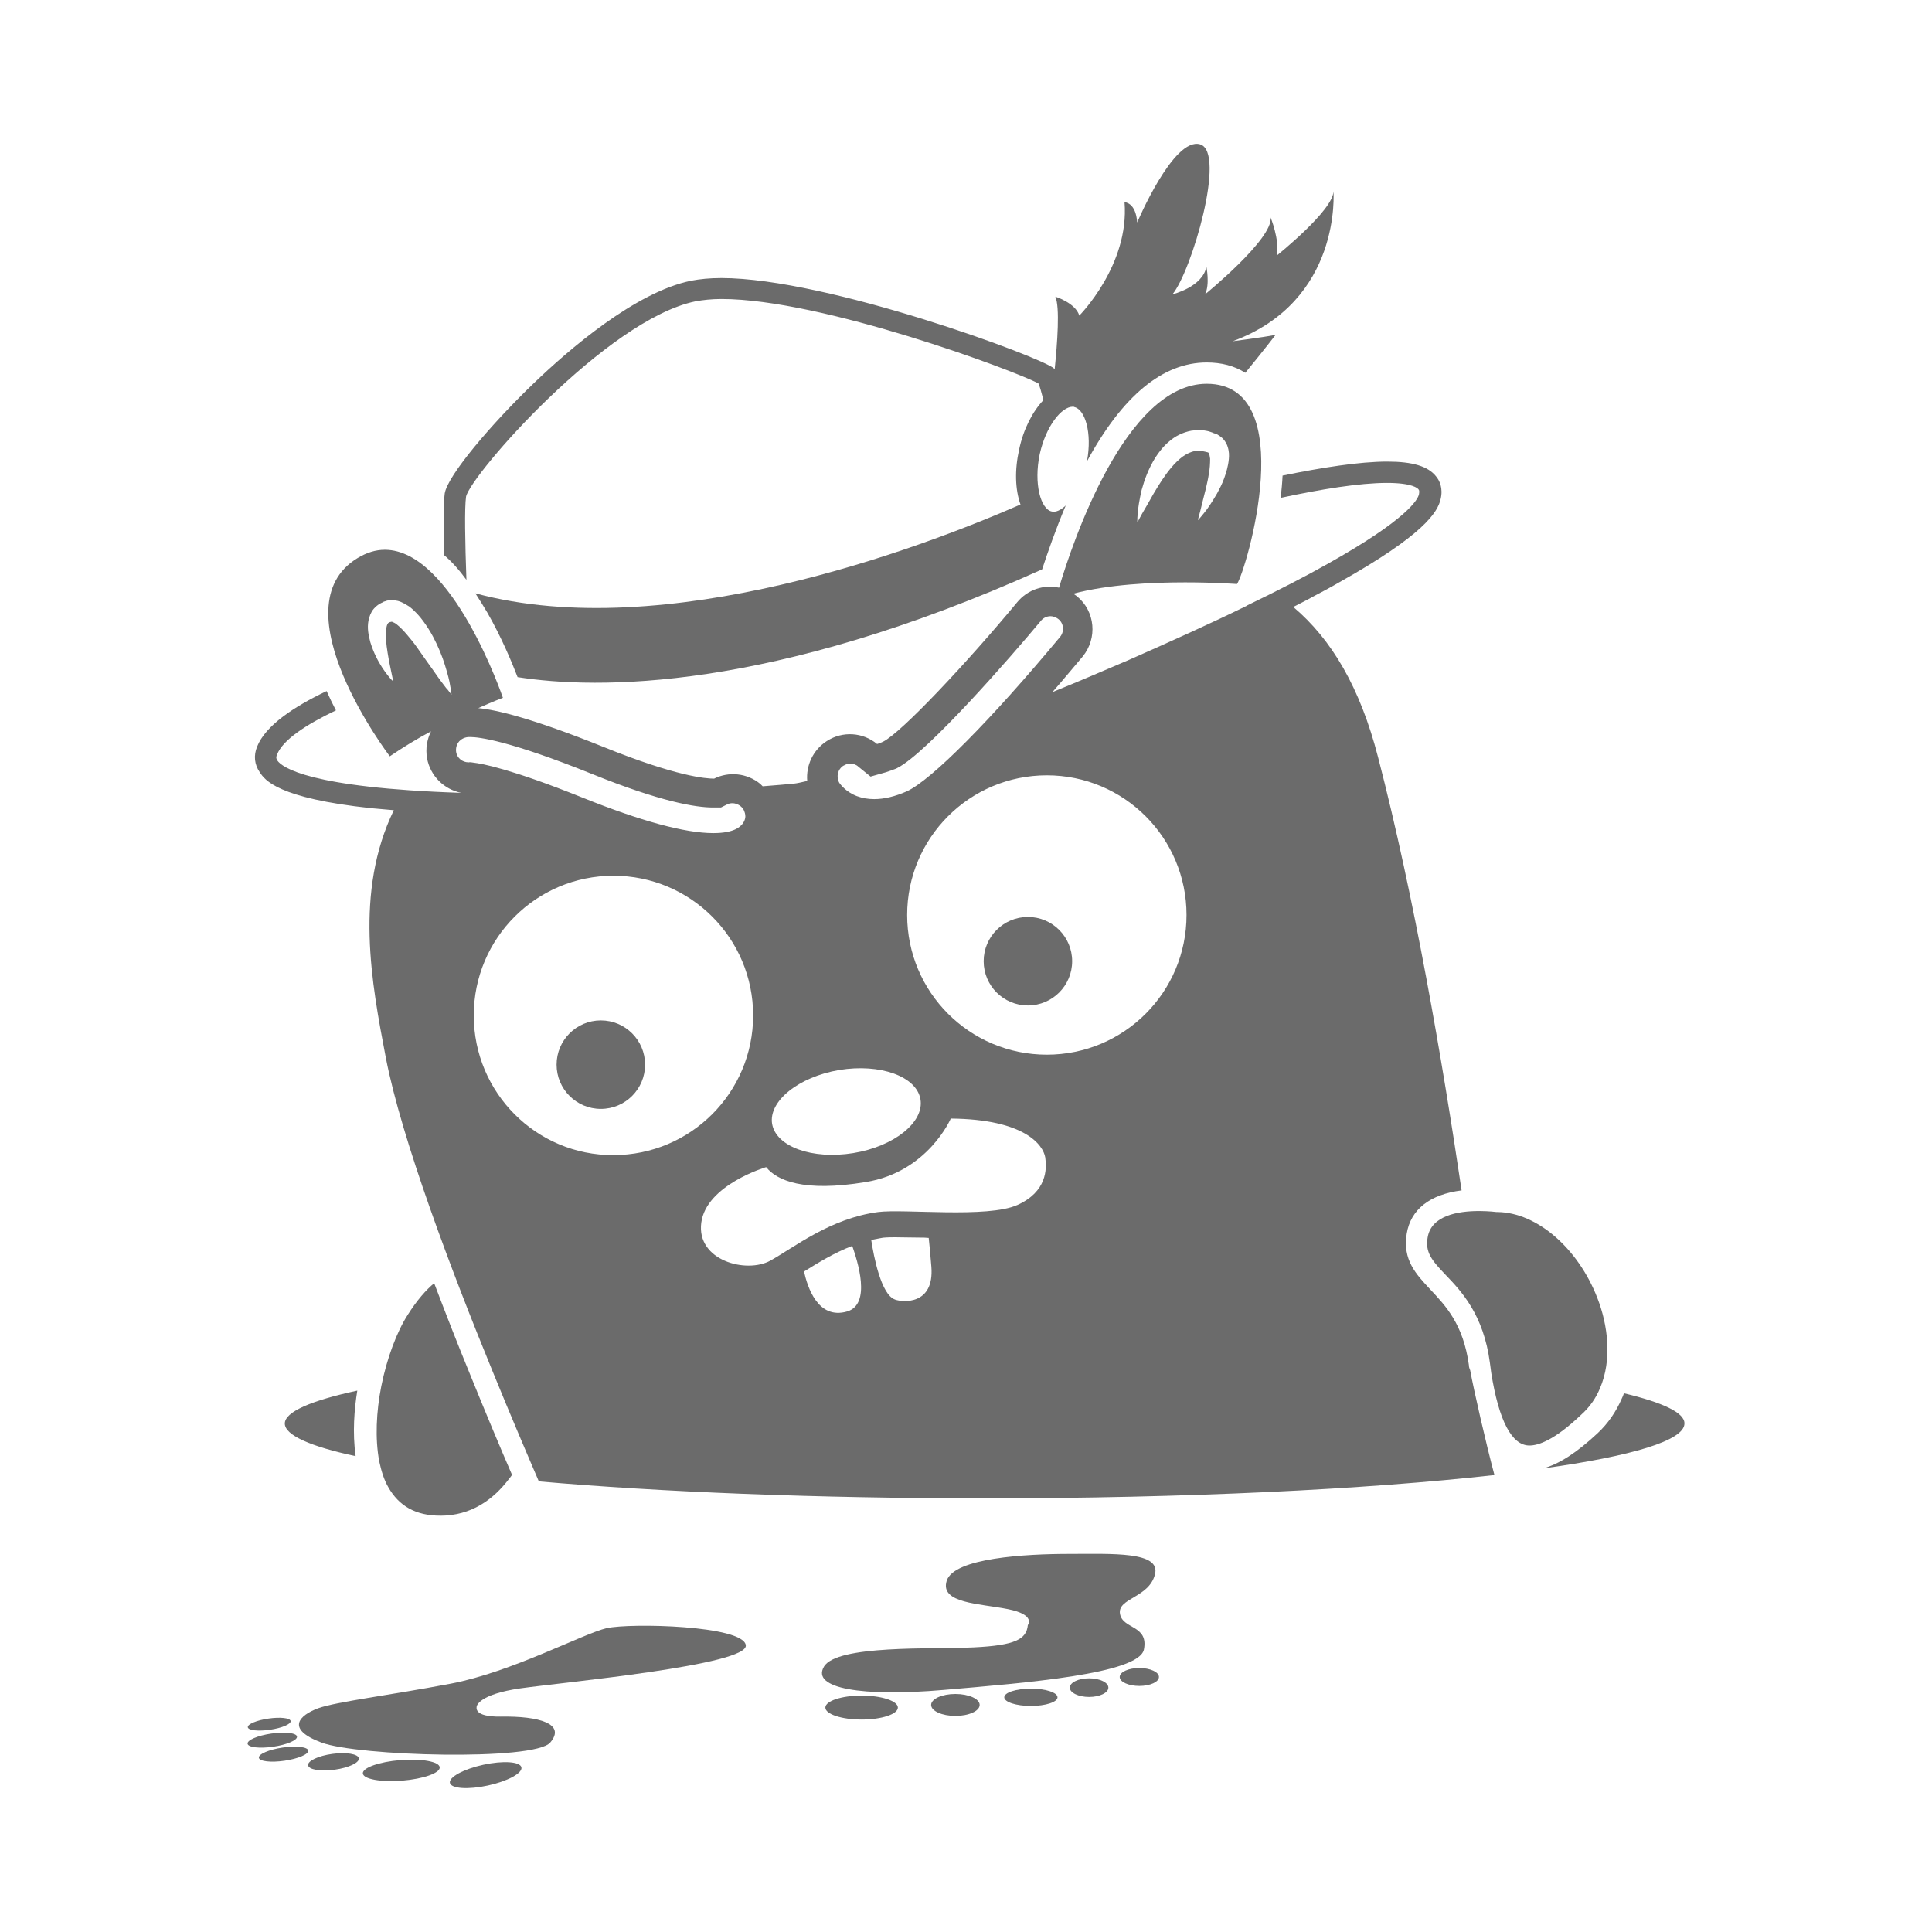 <svg width="100" height="100" viewBox="0 0 100 100" fill="none" xmlns="http://www.w3.org/2000/svg">
<path d="M22.783 78.452C24.385 78.452 25.537 77.626 26.363 76.524C26.415 76.456 26.467 76.404 26.501 76.334C25.933 75.026 25.159 73.184 24.315 71.1C23.713 69.636 23.093 68.052 22.473 66.418C22.059 66.762 21.595 67.278 21.095 68.07C20.545 68.93 20.027 70.29 19.735 71.754C19.477 73.062 19.407 74.456 19.631 75.644C19.735 76.126 19.873 76.59 20.095 76.97C20.645 77.952 21.523 78.45 22.781 78.45L22.783 78.452Z" fill="#6B6B6B"/>
<path d="M31.099 57.396C32.363 57.396 33.389 56.371 33.389 55.106C33.389 53.841 32.363 52.816 31.099 52.816C29.834 52.816 28.809 53.841 28.809 55.106C28.809 56.371 29.834 57.396 31.099 57.396Z" fill="#6B6B6B"/>
<path d="M53.204 52.042C54.469 52.042 55.494 51.017 55.494 49.752C55.494 48.487 54.469 47.462 53.204 47.462C51.939 47.462 50.914 48.487 50.914 49.752C50.914 51.017 51.939 52.042 53.204 52.042Z" fill="#6B6B6B"/>
<path d="M14.742 73.682C14.742 74.284 16.068 74.87 18.408 75.37C18.236 74.148 18.34 72.926 18.494 71.978C16.1 72.494 14.742 73.08 14.742 73.682ZM84.054 72.116C84.02 72.22 83.986 72.306 83.934 72.408C83.642 73.08 83.228 73.682 82.694 74.182C81.626 75.18 80.696 75.784 79.87 76.006C84.466 75.37 87.186 74.56 87.186 73.682C87.204 73.132 86.086 72.598 84.054 72.116ZM82.814 71.858C83.45 70.378 83.228 68.586 82.676 67.176C81.678 64.61 79.56 62.768 77.528 62.734H77.46C77.46 62.734 77.064 62.682 76.548 62.682C75.446 62.682 74.086 62.924 73.896 64.042C73.758 64.816 74.102 65.23 74.826 65.988C75.652 66.848 76.788 68.054 77.116 70.534C77.134 70.706 77.168 70.878 77.184 71.05C77.58 73.546 78.252 74.82 79.164 74.82C79.628 74.82 80.456 74.544 81.832 73.236C82.296 72.822 82.606 72.358 82.814 71.858ZM24.142 30.006C24.074 28.112 24.038 26.252 24.124 25.702C24.382 24.566 31.39 16.544 36.002 15.596C36.38 15.528 36.828 15.476 37.344 15.476C42.56 15.476 52.546 19.194 53.75 19.848C53.818 20.002 53.904 20.296 54.008 20.708C53.44 21.31 52.976 22.206 52.752 23.256C52.51 24.34 52.546 25.34 52.82 26.114C47.57 28.404 34.45 33.362 24.604 30.71C24.81 31.02 25.018 31.364 25.224 31.708C25.964 33 26.498 34.29 26.79 35.048C30.87 35.684 39.84 35.822 53.94 29.47C54.216 28.626 54.628 27.438 55.162 26.164C54.904 26.406 54.646 26.526 54.438 26.474C53.87 26.354 53.492 25.046 53.818 23.496C54.146 22.032 54.954 21.052 55.522 21.052C55.556 21.052 55.59 21.052 55.608 21.07C56.158 21.19 56.538 22.396 56.262 23.876C58.104 20.484 60.188 18.762 62.46 18.762C63.218 18.762 63.888 18.934 64.458 19.296C65.404 18.142 66.024 17.334 66.024 17.334C65.3 17.472 63.804 17.662 63.804 17.662C69.468 15.578 69.02 9.898 69.02 9.898C69.02 10.88 66.094 13.22 66.094 13.22C66.232 12.376 65.766 11.258 65.766 11.258C65.904 12.36 62.374 15.234 62.374 15.234C62.632 14.718 62.442 13.806 62.442 13.806C62.252 14.856 60.686 15.234 60.686 15.234C61.668 14.064 63.492 7.866 62.114 7.47C60.736 7.074 58.86 11.516 58.86 11.516C58.792 10.466 58.206 10.466 58.206 10.466C58.464 13.72 55.864 16.336 55.864 16.336C55.674 15.682 54.624 15.354 54.624 15.354C54.866 15.888 54.728 17.764 54.59 19.108L54.556 19.074C54.006 18.524 42.85 14.392 37.34 14.392C36.738 14.392 36.22 14.444 35.774 14.53C32.882 15.116 29.422 18.11 27.614 19.85C25.462 21.916 23.156 24.618 23.018 25.548C22.95 26.048 22.95 27.322 22.984 28.732C23.38 29.06 23.758 29.49 24.138 30.006H24.142Z" fill="#6B6B6B"/>
<path d="M76.032 70.67C75.74 68.536 74.826 67.588 74.034 66.744C73.294 65.952 72.588 65.212 72.812 63.852C73.018 62.596 74.018 61.82 75.652 61.614C74.654 54.9 73.208 46.43 71.33 39.198C70.4 35.582 68.92 33.086 66.94 31.416C67.302 31.226 67.664 31.054 67.99 30.866C68.454 30.624 68.902 30.384 69.316 30.142C73.706 27.68 74.412 26.51 74.566 25.838C74.704 25.27 74.514 24.874 74.324 24.65C73.91 24.134 73.118 23.892 71.81 23.892C70.364 23.892 68.418 24.202 66.386 24.616C66.368 24.994 66.334 25.374 66.282 25.77C68.366 25.322 70.362 24.996 71.792 24.996C73.1 24.996 73.394 25.272 73.428 25.34C73.446 25.358 73.48 25.408 73.446 25.582C73.394 25.84 72.878 26.856 68.728 29.18C67.54 29.852 66.128 30.574 64.562 31.332L64.544 31.366H64.51C62.686 32.262 60.62 33.19 58.398 34.172C57.072 34.74 55.746 35.308 54.472 35.824C55.092 35.118 55.626 34.464 56.038 33.982C56.812 33.036 56.692 31.64 55.746 30.866C55.678 30.814 55.608 30.762 55.556 30.728C57.38 30.246 59.618 30.142 61.34 30.142C62.89 30.142 64.026 30.228 64.026 30.228C64.508 29.54 67.348 19.864 62.46 19.864C58.26 19.864 55.504 28.094 54.816 30.418C54.042 30.246 53.198 30.504 52.646 31.176C50.08 34.274 46.672 37.908 45.708 38.39C45.57 38.458 45.466 38.494 45.398 38.51C44.674 37.908 43.624 37.822 42.798 38.356C42.074 38.82 41.714 39.63 41.782 40.422C41.49 40.49 41.266 40.542 41.094 40.56C40.732 40.594 40.164 40.646 39.476 40.698L39.356 40.578C38.668 40.01 37.72 39.924 36.962 40.302C36.548 40.302 35.034 40.198 31.246 38.666C27.528 37.168 25.686 36.738 24.756 36.652C25.514 36.308 26.03 36.118 26.03 36.118C26.03 36.118 23.43 28.456 19.918 28.456C19.454 28.456 18.988 28.594 18.506 28.886C14.306 31.434 20.176 39.146 20.176 39.146C20.864 38.682 21.588 38.234 22.31 37.854C22.104 38.268 22.018 38.75 22.104 39.248C22.276 40.178 23 40.866 23.878 41.038C15.994 40.78 14.598 39.712 14.358 39.368C14.306 39.282 14.272 39.214 14.34 39.058C14.632 38.3 15.838 37.508 17.388 36.768C17.216 36.44 17.06 36.114 16.906 35.77C15.202 36.58 13.738 37.56 13.308 38.646C13.118 39.11 13.17 39.576 13.446 39.972C13.704 40.368 14.358 41.314 19.214 41.832C19.576 41.866 19.972 41.9 20.384 41.936C18.336 46.172 19.23 50.872 19.97 54.744C20.78 58.944 23.378 65.814 25.496 70.978C26.478 73.388 27.356 75.436 27.89 76.676C34.156 77.226 42.214 77.554 50.994 77.554C61.376 77.554 70.74 77.09 77.352 76.348C76.922 74.746 76.284 71.958 76.096 70.924C76.044 70.804 76.028 70.718 76.028 70.666L76.032 70.67ZM58.868 26.942C58.868 26.856 58.868 26.736 58.886 26.598C58.904 26.306 58.972 25.874 59.092 25.358C59.23 24.858 59.436 24.274 59.798 23.688C59.988 23.396 60.212 23.102 60.522 22.844C60.814 22.586 61.21 22.38 61.658 22.294C61.762 22.276 61.882 22.276 61.986 22.26C62.09 22.26 62.21 22.26 62.314 22.278C62.418 22.296 62.538 22.312 62.624 22.346L62.778 22.398L62.846 22.432H62.864L62.916 22.45H62.934L62.968 22.468C62.986 22.468 63.26 22.64 63.33 22.744L63.398 22.83L63.45 22.916C63.484 22.984 63.518 23.036 63.536 23.106C63.622 23.348 63.622 23.57 63.604 23.76C63.57 24.138 63.466 24.466 63.362 24.758C63.258 25.05 63.12 25.308 63 25.532C62.742 25.98 62.5 26.342 62.312 26.564C62.122 26.806 62.002 26.926 62.002 26.926C62.002 26.926 62.036 26.754 62.122 26.462C62.19 26.17 62.294 25.774 62.414 25.292C62.466 25.05 62.534 24.792 62.568 24.534C62.62 24.276 62.636 23.984 62.636 23.742C62.618 23.622 62.602 23.518 62.568 23.466C62.568 23.448 62.55 23.448 62.55 23.432L62.516 23.414L62.378 23.38C62.326 23.362 62.258 23.362 62.206 23.346C62.154 23.33 62.086 23.346 62.034 23.328C61.982 23.328 61.93 23.346 61.862 23.346C61.638 23.38 61.432 23.484 61.208 23.638C61.002 23.792 60.794 24 60.622 24.206C60.26 24.636 59.968 25.118 59.71 25.548C59.468 25.978 59.262 26.34 59.108 26.598C58.97 26.856 58.884 27.012 58.884 27.012C58.884 27.012 58.866 27.03 58.866 26.944L58.868 26.942ZM43.666 39.63C43.77 39.562 43.89 39.526 44.01 39.526C44.164 39.526 44.32 39.578 44.424 39.68L45.06 40.196L45.852 39.972C46.024 39.92 46.196 39.852 46.386 39.782L46.42 39.764L46.454 39.746C48.004 38.954 52.342 33.978 53.874 32.136C53.994 31.982 54.184 31.894 54.374 31.894C54.478 31.894 54.632 31.928 54.788 32.048C55.064 32.272 55.098 32.684 54.874 32.96C51.31 37.246 48.194 40.398 46.92 40.966C46.334 41.224 45.766 41.362 45.25 41.362C44.922 41.362 44.63 41.31 44.354 41.208C43.768 40.984 43.494 40.588 43.442 40.52C43.27 40.21 43.356 39.814 43.666 39.624V39.63ZM43.442 55.382C45.56 55.038 47.436 55.71 47.642 56.896C47.848 58.082 46.282 59.34 44.164 59.684C42.046 60.028 40.17 59.356 39.964 58.17C39.774 57 41.324 55.742 43.442 55.382ZM23.11 35.636C22.938 35.412 22.714 35.12 22.456 34.74C22.198 34.378 21.888 33.948 21.578 33.5C21.424 33.276 21.25 33.07 21.062 32.846C20.89 32.64 20.7 32.45 20.528 32.312C20.442 32.244 20.356 32.208 20.304 32.192H20.27H20.288C20.288 32.192 20.306 32.174 20.288 32.174L20.236 32.192H20.202C20.15 32.21 20.134 32.226 20.098 32.244C20.064 32.278 20.03 32.348 20.012 32.434C19.96 32.624 19.96 32.864 19.978 33.106C19.996 33.348 20.03 33.57 20.064 33.794C20.132 34.224 20.218 34.604 20.27 34.862C20.322 35.12 20.356 35.276 20.356 35.276L20.27 35.19C20.218 35.138 20.15 35.052 20.064 34.948C19.892 34.724 19.668 34.414 19.462 33.984C19.358 33.778 19.256 33.52 19.17 33.244C19.102 32.968 19.016 32.658 19.05 32.28C19.068 32.09 19.118 31.884 19.24 31.66C19.36 31.454 19.584 31.264 19.808 31.178L19.842 31.16L19.86 31.142L19.928 31.124L19.98 31.106L20.032 31.088C20.05 31.088 20.118 31.07 20.152 31.07H20.41C20.478 31.088 20.548 31.088 20.6 31.104C20.842 31.172 21.014 31.294 21.186 31.396C21.496 31.638 21.72 31.896 21.91 32.154C22.1 32.412 22.272 32.688 22.41 32.946C22.686 33.462 22.892 33.978 23.03 34.426C23.168 34.874 23.272 35.252 23.306 35.528C23.34 35.666 23.34 35.77 23.358 35.838C23.358 35.906 23.376 35.958 23.376 35.958C23.376 35.958 23.272 35.838 23.118 35.63L23.11 35.636ZM24.28 39.458H24.246C23.936 39.458 23.66 39.234 23.61 38.924C23.576 38.7 23.662 38.51 23.714 38.442C23.766 38.356 23.904 38.218 24.128 38.166C24.196 38.148 24.232 38.148 24.334 38.148C24.798 38.148 26.366 38.338 30.636 40.058C34.2 41.504 36.024 41.796 36.902 41.796H37.316L37.626 41.642C37.712 41.59 37.816 41.574 37.918 41.574C38.02 41.574 38.176 41.608 38.332 41.728C38.522 41.882 38.556 42.072 38.574 42.176C38.592 42.28 38.574 42.468 38.42 42.658C38.316 42.778 38.024 43.122 36.922 43.122C35.458 43.122 33.168 42.502 30.138 41.28C26.454 39.8 24.956 39.524 24.492 39.472L24.372 39.454H24.286L24.28 39.458ZM24.522 52.558C24.522 48.564 27.758 45.328 31.752 45.328C35.746 45.328 38.982 48.564 38.982 52.558C38.982 56.552 35.746 59.788 31.752 59.788C27.758 59.806 24.522 56.552 24.522 52.558ZM43.854 67.88C42.322 68.328 41.788 66.588 41.616 65.814C42.34 65.366 43.166 64.85 44.112 64.488C44.388 65.28 45.11 67.5 43.854 67.88ZM46.316 67.26C45.61 67.002 45.232 65.074 45.094 64.178C45.266 64.144 45.456 64.11 45.644 64.074C45.73 64.056 45.936 64.04 46.332 64.04C46.71 64.04 47.158 64.058 47.64 64.058C47.778 64.058 47.916 64.058 48.07 64.076C48.104 64.404 48.156 64.886 48.208 65.574C48.362 67.554 46.728 67.416 46.314 67.262L46.316 67.26ZM52.652 62.372C51.12 63.06 46.782 62.562 45.456 62.734C42.976 63.062 41.118 64.558 39.878 65.248C38.638 65.938 36.038 65.248 36.298 63.286C36.558 61.324 39.656 60.41 39.656 60.41C40.206 61.098 41.584 61.718 44.804 61.184C48.024 60.668 49.212 57.896 49.212 57.896C53.052 57.93 53.998 59.274 54.102 59.91C54.188 60.512 54.188 61.684 52.656 62.372H52.652ZM54.184 54.59C50.19 54.59 46.954 51.354 46.954 47.36C46.954 43.366 50.19 40.13 54.184 40.13C58.178 40.13 61.414 43.366 61.414 47.36C61.414 51.354 58.178 54.59 54.184 54.59Z" fill="#6B6B6B"/>
<path d="M62.552 23.498L62.534 23.48C62.534 23.48 62.534 23.498 62.552 23.498ZM31.408 84.27C30.168 84.562 26.502 86.542 23.334 87.146C20.166 87.748 17.428 88.076 16.464 88.42C15.5 88.782 14.76 89.488 16.636 90.194C18.512 90.9 27.654 91.158 28.48 90.194C29.306 89.23 27.912 88.816 25.914 88.852C24.486 88.87 24.674 88.37 24.674 88.318C24.674 88.318 24.76 87.698 26.946 87.388C29.132 87.078 38.79 86.182 38.602 85.15C38.448 84.134 32.662 83.996 31.406 84.272L31.408 84.27Z" fill="#6B6B6B"/>
<path d="M25.255 92.418C26.277 92.196 27.053 91.775 26.988 91.478C26.924 91.181 26.043 91.121 25.021 91.343C23.998 91.566 23.222 91.987 23.287 92.284C23.351 92.58 24.232 92.641 25.255 92.418Z" fill="#6B6B6B"/>
<path d="M20.813 92.167C21.912 92.079 22.784 91.77 22.76 91.476C22.737 91.182 21.827 91.015 20.728 91.102C19.629 91.19 18.757 91.499 18.781 91.793C18.804 92.087 19.714 92.254 20.813 92.167Z" fill="#6B6B6B"/>
<path d="M17.316 91.601C18.042 91.502 18.605 91.239 18.574 91.012C18.543 90.786 17.93 90.682 17.204 90.781C16.479 90.88 15.916 91.144 15.947 91.37C15.977 91.597 16.591 91.7 17.316 91.601Z" fill="#6B6B6B"/>
<path d="M14.727 91.135C15.433 91.032 15.983 90.797 15.956 90.609C15.929 90.421 15.334 90.352 14.628 90.454C13.922 90.557 13.372 90.793 13.399 90.981C13.426 91.169 14.021 91.238 14.727 91.135Z" fill="#6B6B6B"/>
<path d="M14.143 90.41C14.849 90.308 15.4 90.072 15.372 89.884C15.345 89.696 14.75 89.627 14.044 89.73C13.338 89.832 12.788 90.068 12.815 90.256C12.842 90.444 13.437 90.513 14.143 90.41Z" fill="#6B6B6B"/>
<path d="M13.977 89.532C14.59 89.443 15.067 89.242 15.044 89.082C15.021 88.922 14.506 88.865 13.893 88.954C13.281 89.043 12.804 89.245 12.827 89.404C12.85 89.564 13.365 89.621 13.977 89.532Z" fill="#6B6B6B"/>
<path d="M50.396 85.268C48.226 85.372 43.32 85.13 42.648 86.266C41.976 87.402 44.646 87.832 48.828 87.472C53.028 87.11 58.968 86.646 59.21 85.372C59.452 84.098 58.108 84.34 57.97 83.53C57.832 82.72 59.468 82.704 59.778 81.498C60.106 80.292 57.574 80.43 55.336 80.43C53.098 80.43 49.362 80.636 49 81.824C48.638 82.994 50.704 82.994 52.168 83.288C53.632 83.58 53.2 84.114 53.2 84.114C53.132 84.838 52.566 85.164 50.396 85.268Z" fill="#6B6B6B"/>
<path d="M44.597 89.004C45.633 89.004 46.473 88.726 46.473 88.384C46.473 88.041 45.633 87.764 44.597 87.764C43.561 87.764 42.721 88.041 42.721 88.384C42.721 88.726 43.561 89.004 44.597 89.004Z" fill="#6B6B6B"/>
<path d="M49.451 88.816C50.145 88.816 50.707 88.561 50.707 88.248C50.707 87.934 50.145 87.68 49.451 87.68C48.758 87.68 48.195 87.934 48.195 88.248C48.195 88.561 48.758 88.816 49.451 88.816Z" fill="#6B6B6B"/>
<path d="M53.358 88.3C54.12 88.3 54.736 88.099 54.736 87.852C54.736 87.604 54.12 87.404 53.358 87.404C52.597 87.404 51.98 87.604 51.98 87.852C51.98 88.099 52.597 88.3 53.358 88.3Z" fill="#6B6B6B"/>
<path d="M56.371 87.834C56.922 87.834 57.369 87.618 57.369 87.352C57.369 87.085 56.922 86.87 56.371 86.87C55.82 86.87 55.373 87.085 55.373 87.352C55.373 87.618 55.82 87.834 56.371 87.834Z" fill="#6B6B6B"/>
<path d="M58.971 87.264C59.532 87.264 59.987 87.056 59.987 86.8C59.987 86.544 59.532 86.336 58.971 86.336C58.41 86.336 57.955 86.544 57.955 86.8C57.955 87.056 58.41 87.264 58.971 87.264Z" fill="#6B6B6B"/>
</svg>
